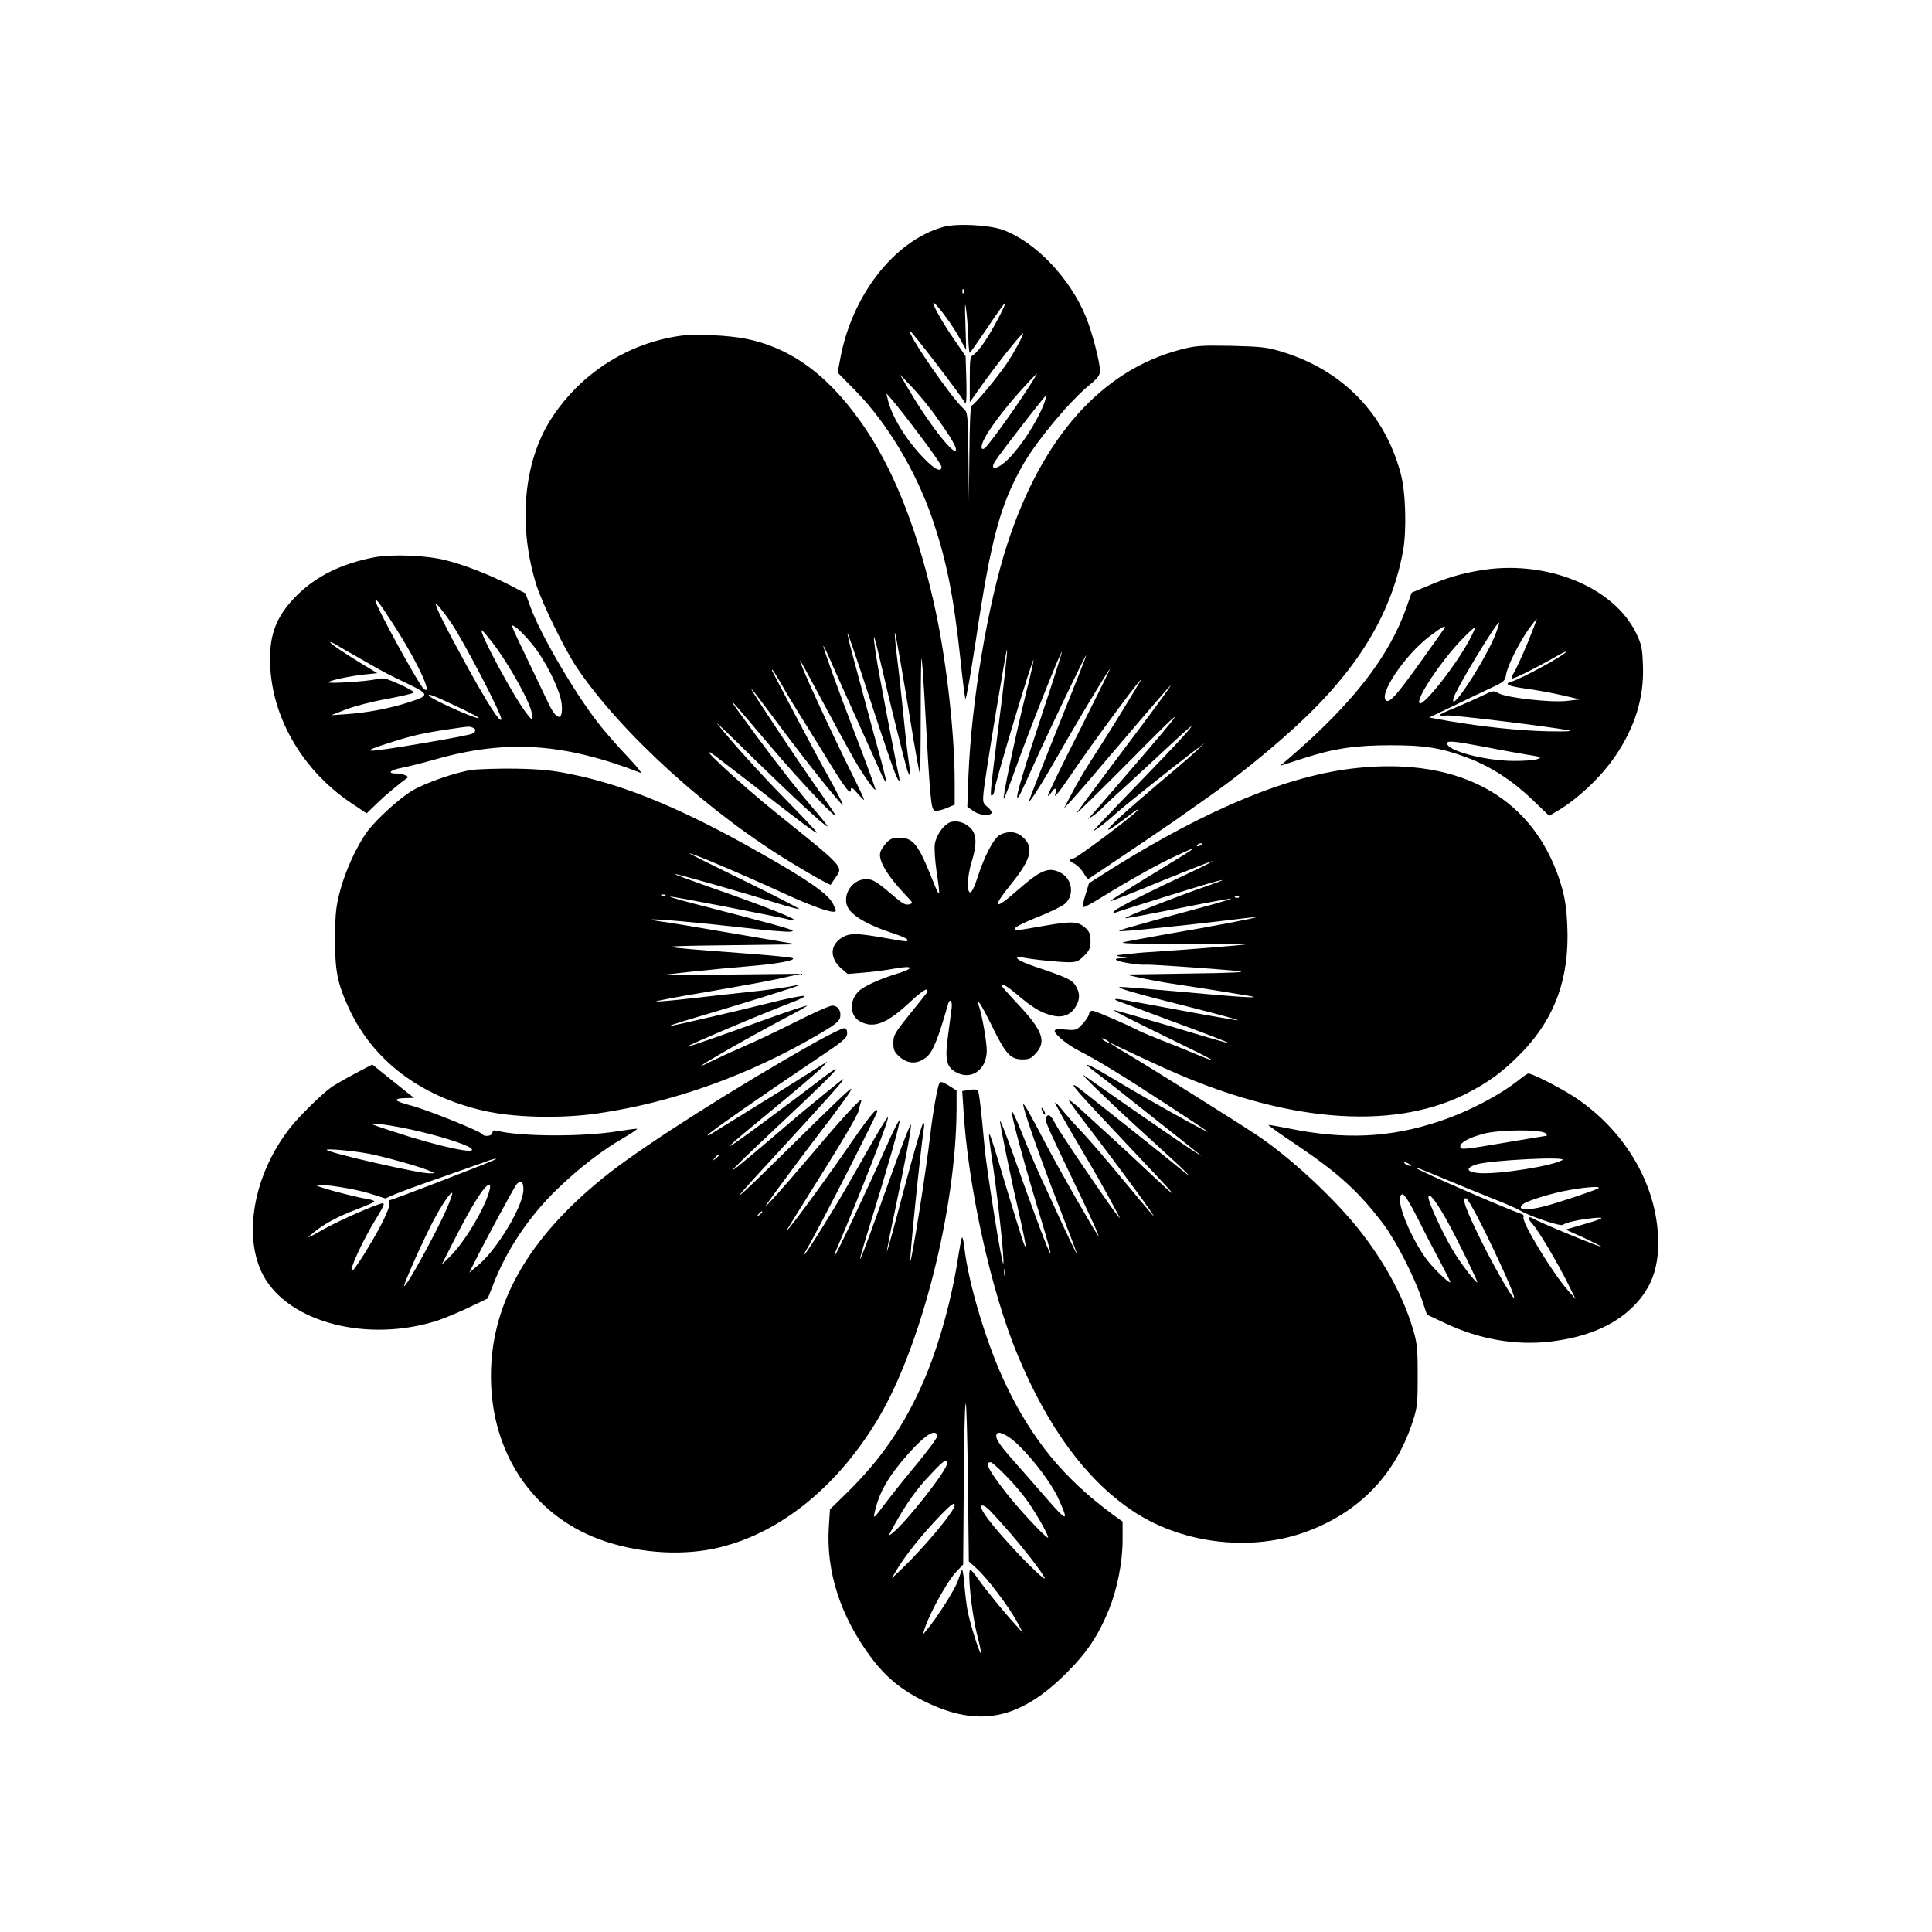 <?xml version="1.0" standalone="no"?>
<!DOCTYPE svg PUBLIC "-//W3C//DTD SVG 20010904//EN"
 "http://www.w3.org/TR/2001/REC-SVG-20010904/DTD/svg10.dtd">
<svg version="1.0" xmlns="http://www.w3.org/2000/svg"
 width="1024pt" height="1024pt" viewBox="0 0 1024 1024"
 preserveAspectRatio="xMidYMid meet">
<g transform="translate(0,1024) scale(0.1,-0.1)"
fill="#000000" stroke="none">
<path d="M4999 9037 c-262 -74 -489 -368 -548 -712 l-11 -60 98 -100 c165
-169 316 -421 402 -670 77 -225 114 -410 151 -754 11 -107 23 -199 26 -205 4
-6 28 134 55 309 81 545 131 727 256 942 75 127 244 329 347 413 45 37 55 51
55 76 0 43 -42 206 -74 283 -84 207 -268 400 -442 463 -73 26 -245 35 -315 15z
m108 -349 c-3 -8 -6 -5 -6 6 -1 11 2 17 5 13 3 -3 4 -12 1 -19z m25 -230 c1
-49 5 -88 8 -88 3 1 45 61 95 135 49 74 91 132 93 130 6 -5 -69 -148 -110
-207 -21 -32 -47 -62 -58 -68 -18 -10 -20 -21 -20 -131 l0 -121 81 114 c72 99
153 202 197 248 22 23 -36 -88 -81 -155 -51 -76 -175 -225 -188 -225 -5 0 -10
-101 -11 -252 l-3 -253 -2 235 c-3 231 -4 235 -27 255 -62 54 -298 396 -283
411 5 5 261 -329 292 -381 7 -11 9 24 7 115 l-4 132 -63 92 c-68 98 -128 209
-102 188 28 -24 98 -120 133 -184 l35 -63 -4 140 c-4 96 -2 121 3 80 5 -33 10
-99 12 -147z m301 -300 c-76 -116 -199 -284 -214 -294 -20 -12 -22 7 -5 44 27
56 110 167 199 265 43 48 81 87 83 87 2 0 -26 -46 -63 -102z m-466 -134 c78
-109 108 -162 98 -172 -18 -18 -153 159 -249 324 l-46 79 63 -66 c35 -36 96
-110 134 -165z m-92 -91 c63 -83 115 -158 115 -167 0 -32 -36 -15 -95 47 -92
94 -172 225 -190 312 l-7 30 31 -35 c17 -19 83 -103 146 -187z m658 166 c-37
-95 -119 -222 -188 -291 -59 -59 -105 -65 -69 -10 31 47 267 352 271 349 1 -2
-5 -23 -14 -48z"/>
<path d="M3605 8460 c-279 -39 -530 -201 -683 -439 -149 -230 -178 -572 -77
-888 33 -100 149 -337 212 -431 235 -349 710 -779 1153 -1044 113 -68 191
-111 193 -107 1 2 13 19 25 37 42 60 51 50 -313 343 -191 153 -454 398 -325
303 36 -27 135 -103 220 -169 241 -188 323 -249 319 -237 -2 6 -76 84 -164
174 -134 136 -299 319 -364 403 -8 11 77 -70 189 -181 208 -203 382 -364 395
-364 4 0 -18 28 -47 63 -90 103 -208 253 -333 422 -179 243 -177 242 75 -56
166 -196 378 -419 345 -364 -10 17 -64 95 -120 175 -94 134 -300 445 -319 480
-13 25 10 -5 144 -184 140 -189 331 -428 337 -422 3 2 -29 64 -70 138 -41 73
-125 230 -187 348 -62 118 -114 218 -117 223 -2 4 -2 7 1 7 2 0 25 -37 51 -82
26 -46 69 -117 95 -158 26 -41 90 -145 143 -231 100 -163 127 -197 127 -163 0
15 9 9 35 -21 19 -22 34 -37 35 -34 0 4 -25 58 -56 120 -126 253 -284 599
-284 617 0 4 22 -33 48 -83 122 -227 208 -386 245 -450 41 -71 107 -164 107
-150 0 9 -55 158 -125 340 -76 198 -155 418 -151 422 1 2 19 -34 38 -79 20
-46 82 -184 138 -308 56 -124 113 -251 127 -283 14 -32 28 -56 30 -54 2 3 -10
53 -26 113 -17 60 -51 186 -76 279 -25 94 -59 221 -76 283 -17 63 -29 115 -27
117 1 2 47 -130 100 -293 114 -349 157 -473 170 -487 6 -6 7 -1 4 15 -21 92
-110 562 -122 640 -21 145 -16 139 22 -25 50 -217 133 -550 144 -581 15 -39
20 -26 9 29 -4 26 -18 138 -29 250 -11 111 -27 258 -36 326 -8 68 -13 125 -11
127 3 4 32 -159 97 -555 17 -102 33 -187 35 -190 3 -2 5 134 5 304 0 170 2
306 4 304 3 -2 9 -88 15 -189 32 -580 35 -608 56 -617 8 -3 35 3 60 13 l45 19
0 123 c0 248 -42 626 -100 899 -86 402 -211 728 -369 965 -186 278 -389 432
-636 482 -90 19 -273 27 -350 16z"/>
<path d="M6253 8386 c-414 -110 -729 -463 -913 -1026 -104 -318 -191 -835
-207 -1231 l-6 -165 31 -22 c32 -23 86 -29 97 -12 4 6 -6 20 -20 32 -25 20
-27 26 -22 77 6 74 120 762 124 757 4 -4 -11 -142 -51 -456 -38 -305 -40 -323
-27 -316 6 4 11 15 11 25 0 29 203 707 208 693 1 -4 -18 -91 -44 -192 -54
-220 -125 -555 -113 -543 4 4 35 84 68 177 69 192 234 607 239 601 2 -1 -42
-140 -97 -306 -102 -309 -146 -457 -139 -465 6 -5 12 7 86 171 90 200 275 585
279 582 2 -2 -67 -176 -152 -387 -85 -211 -153 -385 -151 -387 5 -6 69 95 156
247 99 175 259 441 273 455 5 6 -68 -142 -162 -329 -95 -186 -170 -341 -167
-343 2 -3 11 4 18 16 17 28 31 27 23 -1 -6 -22 -6 -22 14 2 12 14 38 50 58 80
132 196 437 606 371 500 -8 -14 -48 -79 -88 -145 -40 -66 -98 -158 -128 -205
-71 -109 -107 -169 -149 -250 l-34 -65 42 45 c23 25 97 110 164 190 157 185
343 402 357 415 19 18 -91 -133 -293 -400 -107 -143 -199 -267 -203 -275 -4
-8 126 120 290 285 311 314 309 307 -20 -75 -87 -102 -171 -198 -185 -214
l-26 -29 31 21 c17 12 37 29 45 38 8 9 59 58 114 107 55 50 167 154 250 231
184 173 132 107 -128 -162 -105 -108 -213 -221 -241 -251 -51 -55 -51 -55 -11
-26 22 15 58 45 80 65 42 39 291 238 410 329 l70 53 -50 -47 c-27 -26 -115
-101 -195 -168 -167 -141 -273 -238 -266 -244 4 -4 36 18 144 100 6 5 12 7 12
4 0 -13 -324 -257 -341 -257 -27 0 -24 -15 6 -28 14 -7 35 -28 47 -47 11 -20
23 -35 27 -33 10 5 388 260 457 308 35 25 112 79 170 120 146 102 300 225 446
356 342 307 529 606 594 951 20 109 15 315 -12 413 -85 319 -310 549 -631 646
-78 24 -108 27 -268 31 -165 3 -188 1 -272 -21z"/>
<path d="M1983 7286 c-172 -33 -306 -99 -409 -201 -114 -114 -152 -218 -141
-390 18 -277 180 -546 431 -713 l79 -53 56 54 c44 43 114 101 161 135 10 7
-27 22 -57 22 -53 0 -38 18 25 30 31 6 112 26 179 45 376 107 682 87 1088 -71
11 -4 -21 35 -70 87 -50 52 -121 133 -157 180 -125 161 -304 467 -357 613
l-26 71 -80 42 c-104 54 -240 108 -340 133 -104 27 -285 34 -382 16z m94 -343
c129 -197 225 -401 168 -353 -25 20 -255 441 -255 465 0 17 19 -7 87 -112z
m317 -8 c68 -102 270 -489 263 -508 -6 -20 -71 80 -190 297 -104 190 -157 296
-157 314 0 10 44 -44 84 -103z m423 -105 c73 -87 152 -247 160 -321 9 -93 -26
-91 -71 5 -13 28 -59 123 -101 211 -43 88 -81 170 -86 183 -8 22 -8 22 18 5
14 -10 51 -47 80 -83z m-210 8 c94 -121 213 -338 213 -388 l-1 -25 -25 30
c-62 74 -262 445 -240 445 2 0 26 -28 53 -62z m-692 -92 c125 -72 129 -74 248
-131 115 -56 114 -62 -2 -99 -100 -32 -219 -54 -323 -61 l-83 -6 79 31 c43 17
140 42 214 55 75 14 140 29 145 34 4 4 -30 24 -75 44 -74 33 -87 36 -123 27
-50 -12 -262 -25 -254 -16 10 11 115 33 191 41 l68 7 -81 49 c-98 60 -169 108
-169 115 0 3 15 -3 33 -14 17 -11 77 -45 132 -76z m512 -253 c63 -30 113 -56
111 -59 -9 -9 -253 100 -264 118 -10 15 27 1 153 -59z m77 -109 c21 -8 20 -21
-2 -33 -9 -5 -127 -28 -260 -50 -325 -55 -353 -53 -162 7 103 33 170 48 300
67 109 16 106 16 124 9z"/>
<path d="M7834 7215 c-98 -17 -175 -41 -270 -82 l-82 -34 -27 -77 c-91 -260
-284 -509 -615 -794 l-55 -47 121 39 c164 53 276 70 467 70 179 0 264 -14 399
-64 128 -48 238 -119 345 -220 l94 -90 32 19 c112 63 242 185 318 297 105 154
153 311 147 477 -3 93 -7 114 -34 171 -120 252 -487 399 -840 335z m262 -384
c-30 -71 -62 -141 -71 -155 -10 -15 -15 -29 -12 -32 5 -6 121 52 225 111 34
20 62 34 62 31 0 -15 -232 -142 -292 -160 -39 -12 -13 -23 80 -36 53 -7 140
-23 192 -35 l95 -22 -70 -8 c-86 -10 -323 17 -363 41 -26 15 -30 14 -87 -14
-33 -16 -97 -44 -142 -63 -46 -18 -83 -36 -83 -39 0 -3 17 -4 38 -2 34 3 537
-58 642 -78 31 -6 -3 -8 -110 -6 -154 4 -334 23 -525 55 l-100 18 125 60 c69
33 159 77 201 96 72 34 77 38 82 74 8 46 69 168 121 241 21 28 39 52 41 52 2
0 -20 -58 -49 -129z m-167 54 c-51 -137 -255 -449 -224 -342 15 49 225 397
240 397 3 0 -5 -25 -16 -55z m-275 23 c-4 -7 -63 -91 -131 -185 -119 -166
-157 -208 -175 -197 -45 28 96 240 227 340 70 53 93 65 79 42z m142 -45 c-66
-132 -252 -370 -272 -350 -22 21 118 230 230 344 33 34 62 60 64 58 2 -1 -8
-25 -22 -52z m75 -582 c85 -17 188 -35 229 -42 67 -10 72 -13 50 -22 -14 -6
-72 -11 -130 -10 -151 1 -350 54 -350 93 0 16 36 12 201 -19z"/>
<path d="M7189 6169 c-356 -37 -783 -213 -1291 -530 l-126 -80 -19 -62 c-11
-34 -16 -63 -11 -65 4 -2 47 21 95 51 158 97 306 180 403 224 116 54 109 46
-40 -44 -192 -117 -319 -197 -316 -200 1 -2 124 46 271 107 148 60 270 108
272 106 2 -1 -43 -25 -99 -51 -239 -112 -407 -197 -420 -212 -11 -15 -11 -16
7 -9 24 9 102 34 364 115 197 61 267 76 124 27 -164 -57 -445 -167 -439 -173
1 -2 128 22 281 52 152 31 279 54 281 52 2 -2 -76 -25 -173 -51 -167 -45 -221
-60 -367 -101 -32 -9 -56 -18 -54 -20 5 -5 303 25 555 55 89 11 165 20 170 19
15 -2 -229 -49 -467 -89 -129 -23 -236 -43 -239 -45 -6 -7 101 -8 409 -7 140
1 251 0 245 -3 -9 -4 -312 -28 -490 -40 -44 -2 -109 -8 -145 -12 -59 -6 -62
-8 -30 -14 l35 -6 -35 -2 c-26 -1 -31 -4 -20 -11 15 -10 123 -26 150 -23 19 3
400 -24 495 -34 49 -6 -32 -10 -265 -13 l-335 -5 75 -17 c41 -9 120 -24 175
-32 179 -27 369 -58 415 -66 64 -13 -77 -4 -400 26 -146 13 -276 23 -290 23
-37 -1 60 -30 363 -106 147 -37 264 -69 259 -71 -4 -1 -132 21 -283 49 -366
68 -363 67 -368 63 -2 -2 5 -7 15 -10 10 -4 53 -20 94 -35 41 -16 172 -64 290
-108 118 -44 211 -80 205 -81 -5 0 -145 40 -309 90 -165 49 -301 88 -303 86
-3 -3 77 -44 348 -176 192 -93 224 -114 85 -56 -45 19 -124 51 -176 71 -52 21
-106 43 -120 50 -49 27 -225 103 -245 107 -13 2 -21 -3 -23 -17 -2 -11 -18
-35 -35 -53 -31 -32 -34 -34 -89 -29 -44 4 -58 2 -58 -8 0 -18 73 -77 130
-105 88 -44 238 -136 455 -278 121 -79 222 -146 225 -149 16 -17 -315 168
-503 281 -128 77 -173 95 -100 40 21 -15 90 -69 153 -119 63 -50 177 -140 254
-201 76 -60 148 -117 160 -127 38 -33 -318 211 -614 420 -50 36 152 -159 368
-354 178 -162 230 -214 135 -136 -90 74 -538 430 -550 437 -39 22 2 -25 256
-294 313 -331 323 -344 111 -145 -80 76 -247 229 -353 325 -26 23 -49 41 -52
39 -2 -3 50 -74 116 -159 145 -189 372 -498 328 -450 -17 19 -81 95 -142 169
-138 166 -185 220 -251 291 -29 30 -67 74 -86 97 -18 24 -35 41 -38 39 -2 -3
50 -96 116 -208 110 -186 139 -237 209 -368 24 -45 24 -45 1 -16 -52 67 -302
435 -324 479 -25 49 -40 58 -51 31 -6 -15 11 -52 199 -444 54 -113 89 -194 79
-180 -23 29 -208 353 -277 485 -82 157 -116 217 -120 212 -8 -8 83 -269 186
-534 55 -141 99 -257 98 -259 -2 -1 -37 71 -78 159 -41 89 -93 203 -116 252
-23 50 -66 150 -95 223 -29 73 -55 129 -57 124 -5 -17 71 -298 165 -605 25
-82 43 -150 41 -152 -5 -5 -88 215 -194 515 -40 113 -73 198 -74 189 0 -22 62
-324 105 -508 19 -85 34 -156 31 -158 -5 -5 -18 35 -102 312 -108 361 -106
357 -69 102 29 -203 58 -480 53 -504 -5 -26 -87 484 -99 612 -19 210 -30 300
-37 307 -4 4 -24 5 -45 1 l-37 -6 6 -91 c23 -410 147 -972 288 -1309 160 -383
359 -654 600 -819 255 -175 614 -224 908 -124 289 99 489 299 584 586 26 80
28 95 28 250 0 151 -3 173 -28 255 -51 169 -152 353 -284 519 -136 171 -367
384 -541 500 -116 77 -587 372 -689 432 -62 35 -112 70 -77 52 40 -20 198 -94
285 -133 623 -281 1190 -330 1583 -136 124 62 209 124 309 229 172 181 247
392 235 664 -4 92 -12 146 -31 212 -137 461 -526 685 -1087 625z m-819 -403
c0 -2 -7 -7 -16 -10 -8 -3 -12 -2 -9 4 6 10 25 14 25 6z m197 -282 c-3 -3 -12
-4 -19 -1 -8 3 -5 6 6 6 11 1 17 -2 13 -5z m-687 -770 c0 -2 -9 0 -20 6 -11 6
-20 13 -20 16 0 2 9 0 20 -6 11 -6 20 -13 20 -16z m-553 -1231 c-3 -10 -5 -4
-5 12 0 17 2 24 5 18 2 -7 2 -21 0 -30z"/>
<path d="M2500 6159 c-88 -13 -247 -69 -316 -110 -68 -41 -190 -152 -238 -217
-55 -76 -113 -202 -142 -308 -23 -86 -27 -120 -28 -254 -1 -178 12 -242 75
-378 126 -271 374 -461 708 -538 160 -38 415 -44 611 -15 398 58 803 203 1176
423 80 47 103 65 107 86 7 34 -12 62 -42 62 -13 0 -99 -38 -190 -84 -91 -46
-215 -105 -276 -131 -60 -26 -136 -61 -169 -77 -196 -99 140 97 419 244 50 26
87 48 83 48 -10 0 -133 -41 -253 -85 -215 -78 -378 -135 -381 -132 -5 5 411
181 563 238 29 11 55 24 58 29 5 8 -104 -14 -220 -44 -114 -29 -489 -116 -499
-115 -6 0 32 13 84 29 302 89 593 180 599 186 3 4 -5 4 -19 0 -33 -8 -144 -24
-255 -35 -49 -5 -175 -19 -278 -31 -104 -12 -193 -20 -199 -18 -6 2 118 26
276 52 158 27 333 59 389 72 l102 23 -375 -4 -375 -4 170 19 c94 10 231 23
305 29 146 12 245 30 233 42 -5 5 -132 17 -283 28 -467 35 -467 36 -66 41
l369 5 -334 57 c-184 32 -358 61 -387 64 -29 4 -51 8 -49 10 6 6 244 -15 479
-42 119 -14 234 -24 255 -22 32 3 17 9 -94 40 -72 20 -227 60 -343 90 -116 29
-205 54 -198 56 12 2 592 -110 643 -125 13 -3 17 -2 10 5 -14 14 -203 87 -437
168 -108 38 -195 70 -193 72 3 4 380 -103 543 -155 62 -19 115 -33 118 -31 2
3 -128 70 -290 149 -162 79 -294 145 -292 146 5 6 292 -116 496 -210 172 -79
280 -115 280 -93 0 4 -7 20 -15 36 -27 53 -132 126 -394 274 -397 225 -699
352 -986 411 -105 22 -163 28 -300 31 -93 1 -199 -2 -235 -7z m1027 -665 c-3
-3 -12 -4 -19 -1 -8 3 -5 6 6 6 11 1 17 -2 13 -5z"/>
<path d="M5034 5881 c-35 -15 -72 -69 -79 -114 -4 -23 1 -89 9 -146 22 -145
20 -149 -23 -41 -74 185 -101 220 -175 220 -33 0 -48 -6 -68 -27 -14 -16 -29
-38 -32 -50 -13 -41 36 -124 136 -229 38 -40 39 -41 17 -47 -17 -5 -34 3 -67
31 -108 92 -124 102 -162 102 -66 0 -118 -68 -103 -132 13 -54 101 -108 256
-158 37 -12 67 -26 67 -31 0 -12 3 -12 -129 11 -142 25 -178 25 -219 0 -63
-39 -65 -107 -5 -161 l36 -31 86 7 c47 4 119 13 160 21 110 20 111 1 2 -31
-75 -23 -162 -62 -188 -87 -54 -51 -50 -134 8 -163 72 -38 143 -9 270 111 38
36 74 62 80 59 6 -4 6 -11 1 -18 -5 -7 -47 -59 -93 -116 -77 -96 -84 -108 -84
-149 0 -37 5 -48 33 -73 45 -41 99 -40 146 1 32 29 59 97 111 278 9 33 24 17
19 -21 -2 -17 -11 -82 -19 -144 -18 -130 -9 -170 44 -197 81 -43 161 15 161
116 0 46 -24 184 -40 231 -22 64 10 17 70 -106 72 -146 96 -172 161 -172 34 0
46 6 70 33 56 63 35 120 -95 259 -47 50 -86 94 -86 97 0 16 26 1 83 -47 80
-68 122 -93 179 -108 57 -16 102 0 129 45 24 39 24 73 0 112 -19 31 -46 44
-225 104 -44 15 -82 33 -84 40 -3 9 2 11 20 7 38 -10 198 -27 252 -27 41 0 53
5 82 34 28 28 34 41 34 78 0 34 -6 50 -23 66 -41 39 -72 41 -217 16 -157 -28
-163 -28 -158 -12 3 7 57 34 122 59 65 26 128 57 142 70 50 47 37 132 -26 164
-62 32 -105 14 -231 -97 -121 -107 -134 -92 -30 36 111 137 124 200 55 255
-31 25 -73 27 -114 6 -33 -17 -83 -113 -121 -232 -13 -42 -29 -73 -36 -73 -20
0 -16 88 7 162 29 93 27 148 -8 181 -31 30 -76 41 -108 28z"/>
<path d="M4315 4712 c-402 -226 -883 -531 -1083 -687 -439 -343 -646 -713
-629 -1125 16 -394 246 -710 603 -829 197 -66 425 -78 610 -32 325 80 624 324
838 681 229 384 414 1115 416 1642 l0 98 -41 26 c-32 20 -43 23 -50 13 -10
-17 -35 -157 -49 -279 -23 -195 -93 -637 -105 -665 -8 -18 53 583 71 700 4 28
3 37 -4 30 -6 -5 -51 -163 -101 -350 -49 -187 -90 -335 -90 -328 -1 6 17 99
40 205 63 302 90 449 87 467 -2 9 -54 -126 -116 -299 -169 -475 -193 -528 -98
-221 93 300 158 530 154 543 -2 6 -35 -58 -72 -143 -96 -216 -268 -580 -273
-576 -2 2 5 24 16 48 119 277 275 678 267 687 -4 4 -63 -95 -186 -313 -82
-146 -249 -415 -257 -415 -2 0 4 15 15 33 55 91 372 712 372 728 0 25 -46 -32
-162 -201 -145 -210 -350 -486 -312 -420 4 8 89 143 187 300 99 157 183 301
187 320 4 19 11 44 15 55 13 32 -88 -75 -252 -270 -84 -99 -179 -209 -213
-245 -60 -65 -60 -64 27 55 48 66 131 176 183 245 149 194 213 283 201 279
-13 -5 -66 -55 -385 -369 -241 -237 -266 -254 -87 -60 54 58 169 184 257 280
153 168 197 219 163 194 -34 -26 -195 -158 -242 -198 -423 -362 -437 -367 -73
-25 188 176 291 277 286 282 -3 3 -39 -22 -80 -54 -41 -32 -178 -135 -305
-229 -222 -164 -234 -165 -36 -2 220 181 337 281 356 303 l20 23 -30 -19
c-126 -80 -273 -172 -405 -253 -85 -52 -165 -102 -177 -110 -13 -8 -23 -12
-23 -9 0 9 273 199 572 400 148 99 168 115 168 140 0 19 -5 27 -18 27 -9 0
-80 -35 -157 -78z m-505 -596 c0 -2 -8 -10 -17 -17 -16 -13 -17 -12 -4 4 13
16 21 21 21 13z m230 -300 c0 -2 -8 -10 -17 -17 -16 -13 -17 -12 -4 4 13 16
21 21 21 13z"/>
<path d="M1882 4550 c-51 -27 -106 -59 -124 -71 -51 -36 -176 -158 -223 -220
-192 -247 -250 -576 -138 -782 136 -248 554 -355 923 -236 36 12 110 43 165
69 l100 48 29 73 c70 183 189 361 339 506 116 112 235 204 349 270 43 25 77
48 75 50 -2 2 -46 -4 -98 -12 -183 -31 -521 -30 -646 2 -17 4 -23 1 -23 -11 0
-17 -44 -23 -54 -7 -11 16 -292 129 -379 152 -91 23 -99 38 -22 39 l40 1 -35
27 c-19 15 -69 55 -111 89 l-76 61 -91 -48z m298 -297 c139 -30 288 -77 315
-98 49 -39 -168 7 -415 89 -128 42 -132 44 -75 39 33 -3 112 -16 175 -30z
m-220 -129 c85 -17 264 -67 312 -88 l33 -14 -28 -1 c-52 -2 -528 107 -545 124
-10 9 142 -4 228 -21z m655 -34 c-63 -28 -535 -210 -545 -210 -7 0 -10 -7 -6
-16 4 -9 -12 -53 -37 -102 -49 -97 -155 -267 -163 -259 -11 11 59 163 126 272
56 93 56 96 12 80 -74 -26 -225 -95 -290 -132 -88 -50 -95 -52 -48 -14 57 46
130 85 226 121 47 18 89 36 93 40 5 4 -11 11 -35 15 -71 11 -283 68 -269 73
26 9 203 -19 282 -44 l81 -26 51 22 c28 12 139 53 247 90 107 38 213 75 235
83 43 17 73 21 40 7z m159 -157 c-1 -87 -143 -321 -243 -402 l-44 -36 23 45
c65 131 215 407 228 423 23 26 37 15 36 -30z m-179 0 c-23 -94 -132 -276 -209
-352 l-45 -44 63 124 c98 193 165 299 188 299 6 0 8 -10 3 -27z m-224 -92
c-54 -126 -219 -427 -229 -417 -5 6 107 257 155 346 48 90 92 154 100 147 2
-3 -9 -37 -26 -76z"/>
<path d="M8054 4519 c-105 -84 -271 -171 -425 -222 -262 -88 -506 -99 -808
-36 -52 10 -96 18 -98 16 -1 -2 69 -52 156 -110 215 -145 325 -245 454 -416
66 -88 164 -279 203 -398 l27 -81 98 -46 c179 -85 373 -118 554 -97 190 22
339 84 441 186 102 101 142 219 131 388 -18 279 -183 550 -438 720 -76 50
-226 127 -248 127 -5 0 -26 -14 -47 -31z m138 -286 c6 -7 9 -13 4 -13 -4 0
-99 -16 -212 -35 -230 -39 -244 -41 -244 -21 0 21 44 45 123 67 85 22 306 24
329 2z m88 -142 c-54 -31 -329 -75 -435 -69 -72 4 -82 26 -21 46 71 23 494 44
456 23z m-810 -21 c8 -5 11 -10 5 -10 -5 0 -17 5 -25 10 -8 5 -10 10 -5 10 6
0 17 -5 25 -10z m190 -80 c69 -29 181 -75 250 -102 69 -27 135 -56 147 -64 45
-28 214 -86 226 -76 17 13 90 29 162 36 72 7 54 -3 -68 -38 l-79 -23 96 -43
c52 -25 94 -46 92 -47 -4 -5 -321 125 -359 148 -30 17 -33 1 -4 -29 29 -30
141 -219 193 -327 l35 -70 -36 40 c-86 96 -254 373 -240 395 4 6 -2 13 -12 16
-94 33 -541 228 -553 241 -6 8 -2 6 150 -57z m810 -49 c-23 -13 -218 -78 -286
-95 -97 -25 -149 -19 -111 12 21 18 158 60 247 75 97 17 173 21 150 8z m-956
-158 c35 -71 89 -175 120 -232 31 -58 55 -106 53 -107 -8 -8 -103 86 -136 135
-97 143 -163 331 -116 331 9 0 40 -50 79 -127z m168 -36 c48 -88 148 -293 148
-303 0 -12 -75 82 -114 144 -54 83 -146 277 -145 307 0 33 48 -31 111 -148z
m175 -8 c77 -154 156 -328 167 -369 14 -49 -86 118 -169 285 -86 173 -111 242
-84 233 8 -2 46 -69 86 -149z"/>
<path d="M5520 4365 c0 -5 5 -17 10 -25 5 -8 10 -10 10 -5 0 6 -5 17 -10 25
-5 8 -10 11 -10 5z"/>
<path d="M5098 3680 c-3 -8 -14 -64 -23 -125 -39 -241 -114 -497 -201 -683
-96 -207 -210 -369 -371 -530 l-104 -102 -6 -93 c-15 -236 61 -472 221 -688
81 -109 164 -177 291 -239 286 -139 501 -94 750 155 107 107 166 196 223 335
44 109 72 252 72 367 l0 98 -63 46 c-250 186 -416 389 -553 674 -102 211 -201
539 -223 735 -4 36 -10 58 -13 50z m79 -1754 c54 -48 171 -203 213 -281 l32
-60 -41 45 c-57 62 -159 187 -198 243 -18 26 -36 47 -40 47 -17 0 7 -227 34
-337 16 -61 26 -110 22 -107 -9 5 -57 157 -70 224 -6 30 -14 96 -18 145 -4 50
-10 83 -13 75 -3 -8 -13 -36 -22 -61 -16 -46 -111 -195 -161 -254 l-25 -30 14
42 c28 81 116 238 158 285 l43 46 3 409 c1 224 5 424 10 443 4 19 9 -161 12
-400 l5 -436 42 -38z m-209 703 c1 -8 -48 -75 -109 -149 -62 -74 -139 -171
-172 -215 -54 -72 -59 -76 -52 -45 23 109 72 194 182 318 90 100 143 132 151
91z m433 -51 c82 -81 170 -199 205 -273 62 -134 53 -136 -58 -8 -56 65 -140
160 -185 211 -75 85 -94 118 -77 135 13 13 68 -18 115 -65z m-381 -94 c0 -36
-215 -310 -289 -369 -24 -19 -24 -17 8 40 66 118 121 195 192 269 73 78 89 88
89 60z m310 -64 c38 -38 89 -98 113 -132 53 -74 122 -198 111 -198 -13 0 -162
160 -224 241 -93 120 -112 159 -79 159 6 0 41 -31 79 -70z m-270 -158 c0 -30
-161 -223 -280 -337 l-53 -50 23 40 c47 80 137 192 239 298 53 54 71 67 71 49z
m194 -36 c108 -114 242 -279 281 -345 21 -36 -82 61 -181 170 -98 107 -154
181 -154 202 0 17 25 5 54 -27z"/>
</g>
</svg>
